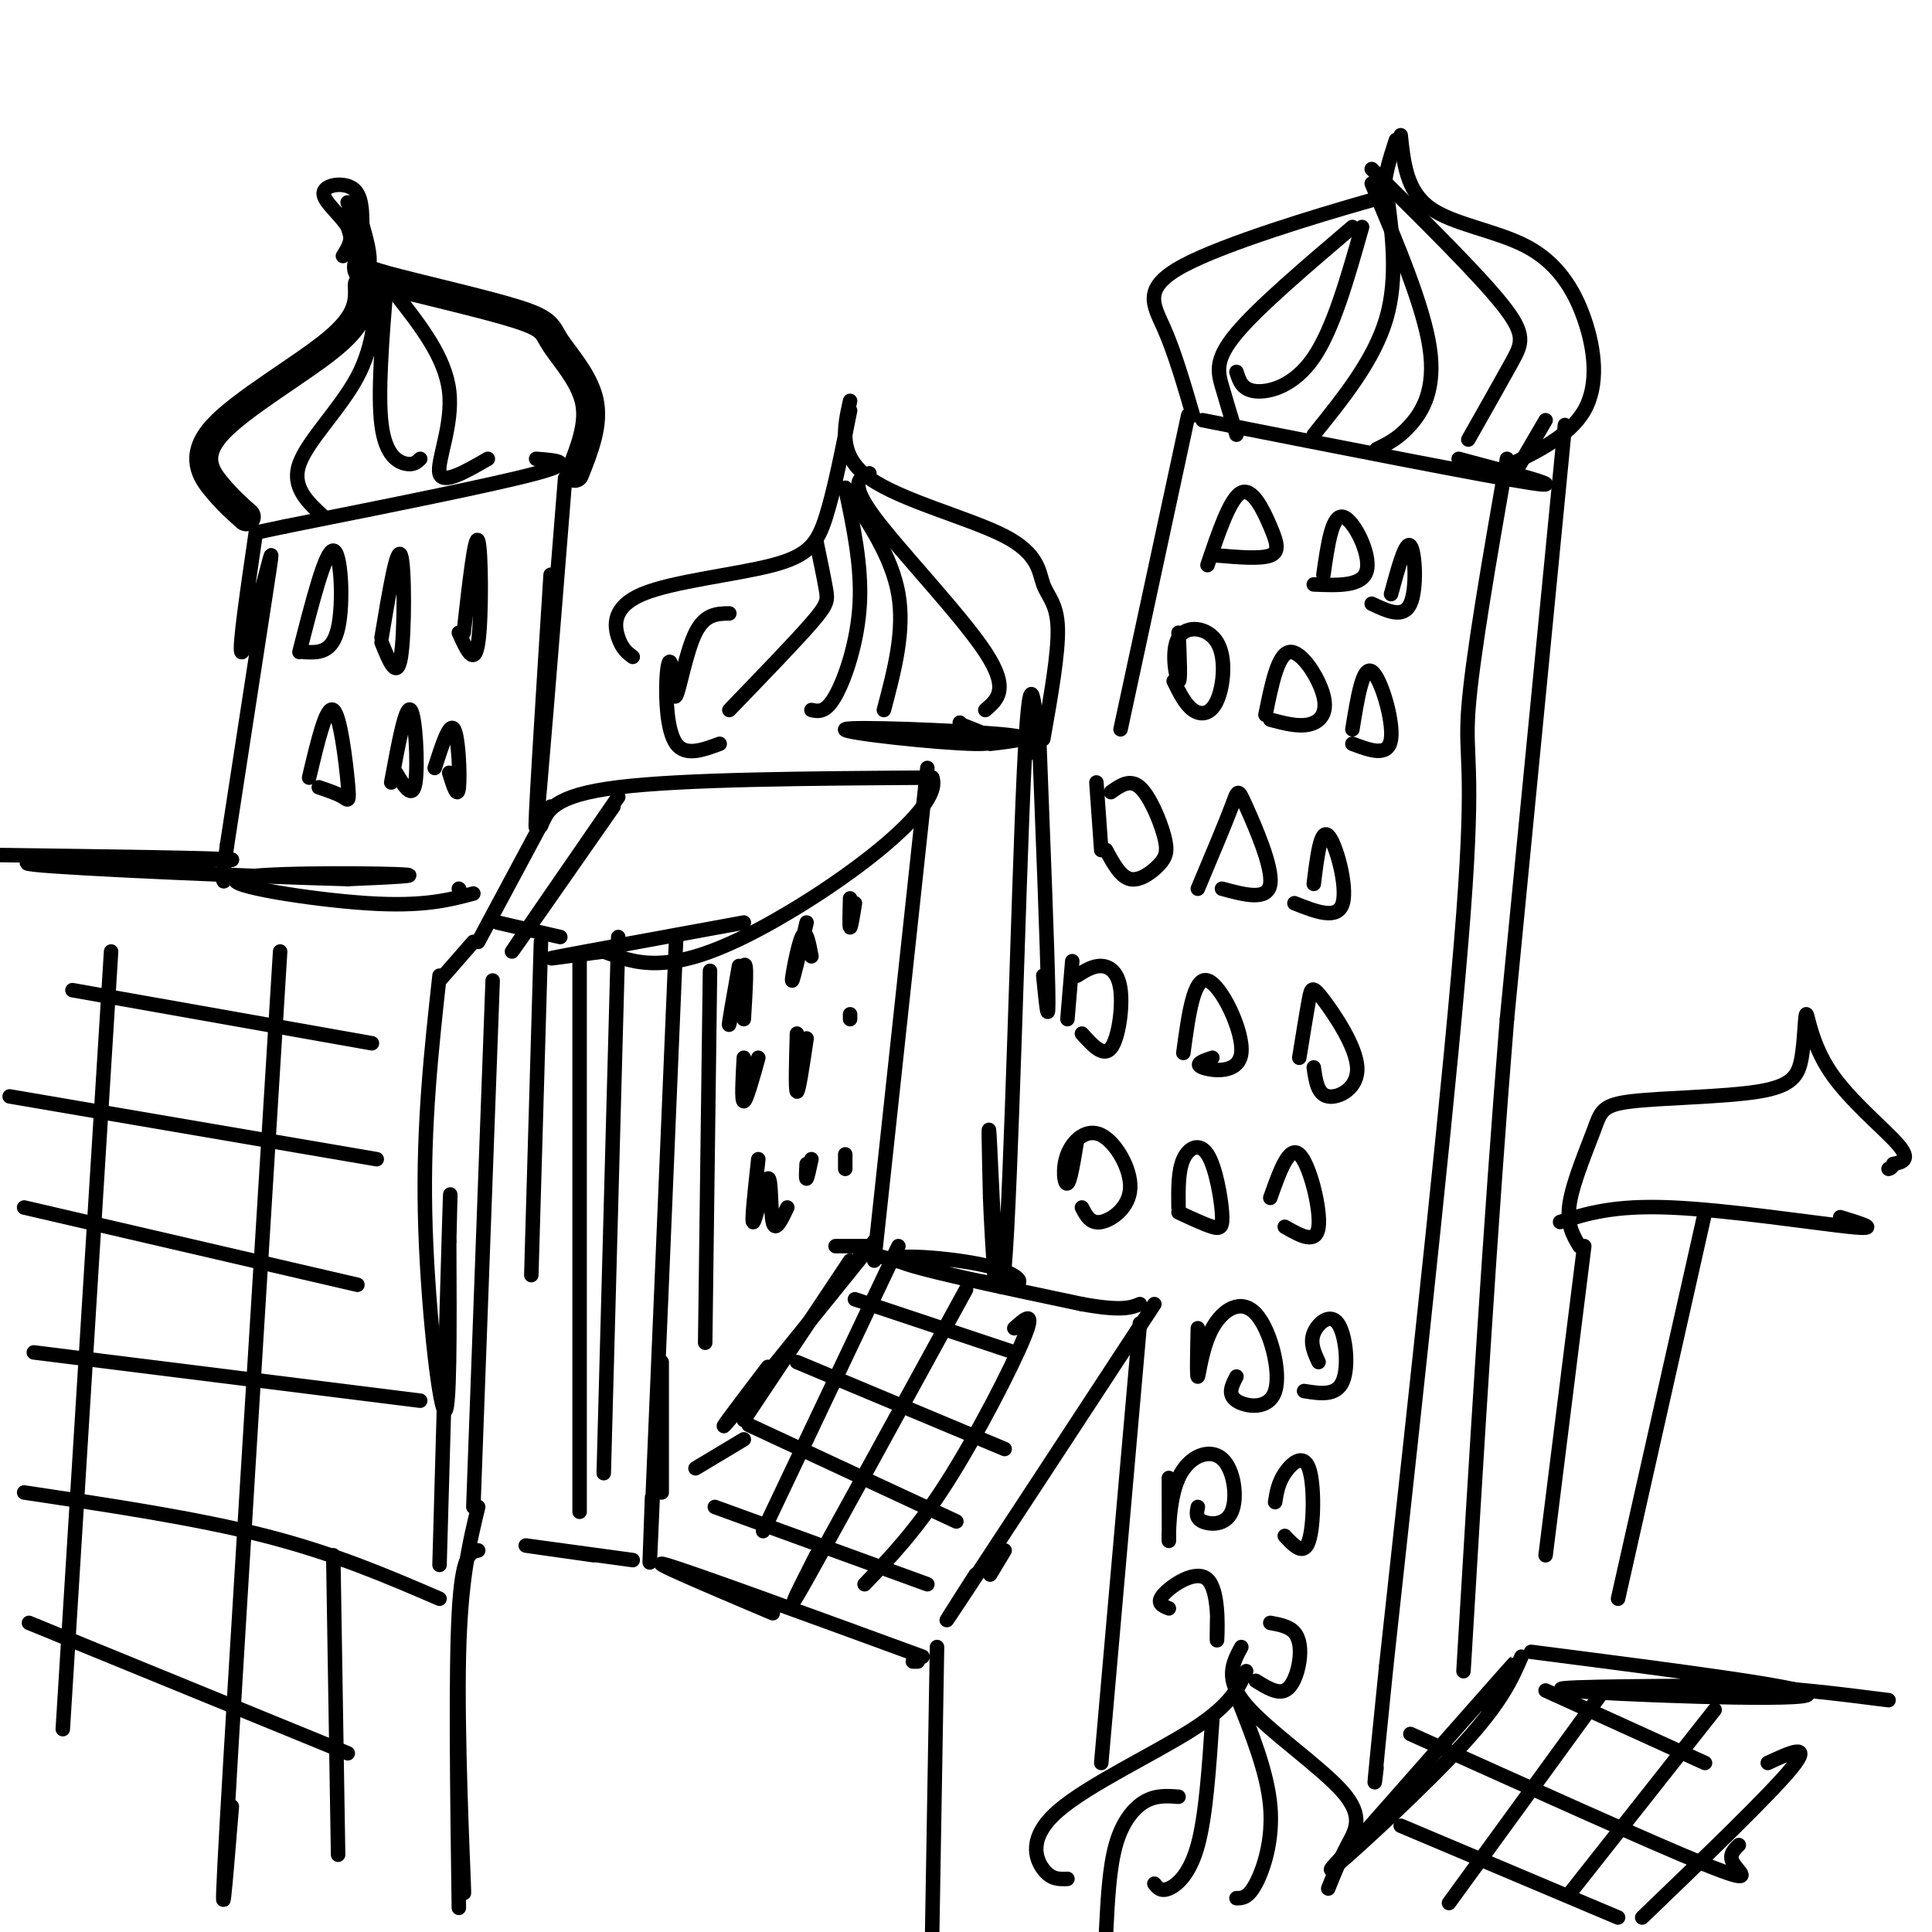 <svg viewBox='0 0 400 400' version='1.1' xmlns='http://www.w3.org/2000/svg' xmlns:xlink='http://www.w3.org/1999/xlink'><g fill='none' stroke='#000000' stroke-width='6' stroke-linecap='round' stroke-linejoin='round'><path d='M51,107c-1.857,-1.643 -3.714,-3.286 -6,-6c-2.286,-2.714 -5.000,-6.500 0,-12c5.000,-5.500 17.714,-12.714 24,-18c6.286,-5.286 6.143,-8.643 6,-12'/><path d='M73,45c1.050,3.534 2.099,7.068 2,9c-0.099,1.932 -1.347,2.264 5,4c6.347,1.736 20.289,4.878 27,7c6.711,2.122 6.191,3.225 8,6c1.809,2.775 5.945,7.221 7,12c1.055,4.779 -0.973,9.889 -3,15'/></g>
<g fill='none' stroke='#000000' stroke-width='3' stroke-linecap='round' stroke-linejoin='round'><path d='M78,58c-0.244,6.689 -0.489,13.378 -4,20c-3.511,6.622 -10.289,13.178 -12,18c-1.711,4.822 1.644,7.911 5,11'/><path d='M80,59c-0.911,11.333 -1.822,22.667 -1,29c0.822,6.333 3.378,7.667 5,8c1.622,0.333 2.311,-0.333 3,-1'/><path d='M82,61c5.089,6.489 10.178,12.978 11,20c0.822,7.022 -2.622,14.578 -2,17c0.622,2.422 5.311,-0.289 10,-3'/><path d='M111,95c4.333,0.333 8.667,0.667 0,3c-8.667,2.333 -30.333,6.667 -52,11'/><path d='M59,109c-8.667,1.833 -4.333,0.917 0,0'/><path d='M53,110c-1.786,12.185 -3.571,24.369 -3,25c0.571,0.631 3.500,-10.292 5,-16c1.500,-5.708 1.571,-6.202 0,4c-1.571,10.202 -4.786,31.101 -8,52'/><path d='M47,175c-1.333,9.667 -0.667,7.833 0,6'/><path d='M117,99c-2.750,34.333 -5.500,68.667 -6,72c-0.500,3.333 1.250,-24.333 3,-52'/><path d='M71,53c1.155,-1.821 2.310,-3.643 1,-6c-1.310,-2.357 -5.083,-5.250 -5,-7c0.083,-1.750 4.024,-2.357 6,-1c1.976,1.357 1.988,4.679 2,8'/><path d='M75,47c-0.489,-0.089 -2.711,-4.311 -3,-5c-0.289,-0.689 1.356,2.156 3,5'/><path d='M128,165c-10.917,15.833 -21.833,31.667 -22,32c-0.167,0.333 10.417,-14.833 21,-30'/><path d='M112,171c1.250,-3.167 2.500,-6.333 16,-8c13.500,-1.667 39.250,-1.833 65,-2'/><path d='M193,161c2.733,6.889 -22.933,25.111 -39,33c-16.067,7.889 -22.533,5.444 -29,3'/><path d='M125,197c-8.200,1.000 -14.200,2.000 -9,1c5.200,-1.000 21.600,-4.000 38,-7'/><path d='M192,159c0.000,0.000 -11.000,102.000 -11,102'/><path d='M147,201c0.000,0.000 -1.000,77.000 -1,77'/><path d='M112,195c0.000,0.000 -2.000,69.000 -2,69'/><path d='M153,200c-1.178,6.644 -2.356,13.289 -2,12c0.356,-1.289 2.244,-10.511 3,-12c0.756,-1.489 0.378,4.756 0,11'/><path d='M167,191c-1.444,6.156 -2.889,12.311 -3,12c-0.111,-0.311 1.111,-7.089 2,-9c0.889,-1.911 1.444,1.044 2,4'/><path d='M176,186c-0.083,2.917 -0.167,5.833 0,6c0.167,0.167 0.583,-2.417 1,-5'/><path d='M154,219c-0.250,4.500 -0.500,9.000 0,9c0.500,0.000 1.750,-4.500 3,-9'/><path d='M165,214c-0.167,5.917 -0.333,11.833 0,12c0.333,0.167 1.167,-5.417 2,-11'/><path d='M176,210c0.000,0.000 0.000,1.000 0,1'/><path d='M157,240c-0.750,6.798 -1.500,13.595 -1,13c0.500,-0.595 2.250,-8.583 3,-9c0.750,-0.417 0.500,6.738 1,9c0.500,2.262 1.750,-0.369 3,-3'/><path d='M167,241c-0.083,1.583 -0.167,3.167 0,3c0.167,-0.167 0.583,-2.083 1,-4'/><path d='M175,239c0.000,1.500 0.000,3.000 0,3c0.000,0.000 0.000,-1.500 0,-3'/><path d='M62,135c2.689,-10.533 5.378,-21.067 7,-21c1.622,0.067 2.178,10.733 1,16c-1.178,5.267 -4.089,5.133 -7,5'/><path d='M79,132c1.600,-9.578 3.200,-19.156 4,-17c0.800,2.156 0.800,16.044 0,21c-0.800,4.956 -2.400,0.978 -4,-3'/><path d='M96,131c1.178,-10.400 2.356,-20.800 3,-19c0.644,1.800 0.756,15.800 0,21c-0.756,5.200 -2.378,1.600 -4,-2'/><path d='M64,161c1.774,-7.512 3.548,-15.024 5,-14c1.452,1.024 2.583,10.583 3,15c0.417,4.417 0.119,3.690 -1,3c-1.119,-0.690 -3.060,-1.345 -5,-2'/><path d='M81,162c1.489,-8.044 2.978,-16.089 4,-15c1.022,1.089 1.578,11.311 1,15c-0.578,3.689 -2.289,0.844 -4,-2'/><path d='M90,159c1.533,-4.778 3.067,-9.556 4,-8c0.933,1.556 1.267,9.444 1,12c-0.267,2.556 -1.133,-0.222 -2,-3'/><path d='M114,167c0.000,0.000 -15.000,28.000 -15,28'/><path d='M98,195c0.000,0.000 -7.000,8.000 -7,8'/><path d='M91,202c-1.689,15.356 -3.378,30.711 -3,49c0.378,18.289 2.822,39.511 4,41c1.178,1.489 1.089,-16.756 1,-35'/><path d='M93,257c0.244,-9.222 0.356,-14.778 0,-3c-0.356,11.778 -1.178,40.889 -2,70'/><path d='M102,203c0.000,0.000 -4.000,109.000 -4,109'/><path d='M103,191c0.000,0.000 13.000,3.000 13,3'/><path d='M120,199c0.000,0.000 0.000,114.000 0,114'/><path d='M128,194c0.000,0.000 -3.000,111.000 -3,111'/><path d='M140,194c-2.083,49.833 -4.167,99.667 -5,119c-0.833,19.333 -0.417,8.167 0,-3'/><path d='M137,282c0.000,0.000 0.000,27.000 0,27'/><path d='M131,323c-10.333,-1.417 -20.667,-2.833 -22,-3c-1.333,-0.167 6.333,0.917 14,2'/><path d='M131,136c-1.096,-0.809 -2.191,-1.617 -3,-4c-0.809,-2.383 -1.330,-6.340 5,-9c6.330,-2.660 19.512,-4.024 27,-6c7.488,-1.976 9.282,-4.565 11,-10c1.718,-5.435 3.359,-13.718 5,-22'/><path d='M176,83c-1.266,5.671 -2.533,11.343 4,16c6.533,4.657 20.864,8.300 28,12c7.136,3.700 7.075,7.458 8,10c0.925,2.542 2.836,3.869 3,9c0.164,5.131 -1.418,14.065 -3,23'/><path d='M180,98c-2.133,0.956 -4.267,1.911 1,9c5.267,7.089 17.933,20.311 23,28c5.067,7.689 2.533,9.844 0,12'/><path d='M175,101c4.833,7.167 9.667,14.333 11,22c1.333,7.667 -0.833,15.833 -3,24'/><path d='M175,101c1.711,8.089 3.422,16.178 3,24c-0.422,7.822 -2.978,15.378 -5,19c-2.022,3.622 -3.511,3.311 -5,3'/><path d='M169,112c0.800,3.844 1.600,7.689 2,10c0.400,2.311 0.400,3.089 -3,7c-3.400,3.911 -10.200,10.956 -17,18'/><path d='M151,127c-2.527,0.040 -5.055,0.079 -7,4c-1.945,3.921 -3.309,11.722 -4,13c-0.691,1.278 -0.711,-3.967 -1,-6c-0.289,-2.033 -0.847,-0.855 -1,3c-0.153,3.855 0.099,10.387 2,13c1.901,2.613 5.450,1.306 9,0'/><path d='M205,154c5.286,-0.619 10.571,-1.238 2,-2c-8.571,-0.762 -31.000,-1.667 -32,-1c-1.000,0.667 19.429,2.905 27,3c7.571,0.095 2.286,-1.952 -3,-4'/><path d='M199,150c-0.500,-0.667 -0.250,-0.333 0,0'/><path d='M213,149c0.000,0.000 0.000,7.000 0,7'/><path d='M215,149c0.917,23.583 1.833,47.167 2,56c0.167,8.833 -0.417,2.917 -1,-3'/><path d='M215,154c-0.905,-9.774 -1.810,-19.548 -3,6c-1.190,25.548 -2.667,86.417 -4,102c-1.333,15.583 -2.524,-14.119 -3,-24c-0.476,-9.881 -0.238,0.060 0,10'/><path d='M205,248c0.167,4.667 0.583,11.333 1,18'/><path d='M173,258c0.000,0.000 7.000,0.000 7,0'/><path d='M181,257c-13.167,16.333 -26.333,32.667 -30,37c-3.667,4.333 2.167,-3.333 8,-11'/><path d='M176,261c0.000,0.000 -22.000,33.000 -22,33'/><path d='M178,259c12.369,3.327 24.738,6.655 30,7c5.262,0.345 3.417,-2.292 -4,-4c-7.417,-1.708 -20.405,-2.488 -18,-1c2.405,1.488 20.202,5.244 38,9'/><path d='M224,270c8.333,1.500 10.167,0.750 12,0'/><path d='M239,270c-16.917,25.833 -33.833,51.667 -40,61c-6.167,9.333 -1.583,2.167 3,-5'/><path d='M208,321c0.000,0.000 -3.000,5.000 -3,5'/><path d='M189,344c0.000,0.000 1.000,0.000 1,0'/><path d='M191,343c-23.917,-8.750 -47.833,-17.500 -53,-19c-5.167,-1.500 8.417,4.250 22,10'/><path d='M154,298c0.000,0.000 -10.000,6.000 -10,6'/><path d='M186,258c0.000,0.000 -28.000,59.000 -28,59'/><path d='M200,267c-13.917,25.417 -27.833,50.833 -33,60c-5.167,9.167 -1.583,2.083 2,-5'/><path d='M210,275c2.244,-2.022 4.489,-4.044 2,2c-2.489,6.044 -9.711,20.156 -16,30c-6.289,9.844 -11.644,15.422 -17,21'/><path d='M148,312c0.000,0.000 44.000,16.000 44,16'/><path d='M155,295c0.000,0.000 43.000,20.000 43,20'/><path d='M165,282c0.000,0.000 43.000,18.000 43,18'/><path d='M177,269c0.000,0.000 33.000,11.000 33,11'/><path d='M236,274c0.000,0.000 -8.000,91.000 -8,91'/><path d='M194,341c0.000,0.000 -1.000,59.000 -1,59'/><path d='M99,312c-1.822,7.511 -3.644,15.022 -4,31c-0.356,15.978 0.756,40.422 1,47c0.244,6.578 -0.378,-4.711 -1,-16'/><path d='M99,321c-1.667,0.333 -3.333,0.667 -4,13c-0.667,12.333 -0.333,36.667 0,61'/><path d='M95,184c0.000,0.000 0.100,0.100 0.1,0.1'/><path d='M98,185c-5.202,1.375 -10.405,2.750 -22,2c-11.595,-0.750 -29.583,-3.625 -27,-5c2.583,-1.375 25.738,-1.250 33,-1c7.262,0.250 -1.369,0.625 -10,1'/><path d='M72,182c-17.822,-0.467 -57.378,-2.133 -65,-3c-7.622,-0.867 16.689,-0.933 41,-1'/><path d='M48,178c-1.500,-0.333 -25.750,-0.667 -50,-1'/><path d='M247,86c-1.904,-6.522 -3.809,-13.043 -6,-18c-2.191,-4.957 -4.670,-8.349 4,-13c8.670,-4.651 28.488,-10.560 37,-13c8.512,-2.440 5.718,-1.411 5,-3c-0.718,-1.589 0.641,-5.794 2,-10'/><path d='M290,28c0.608,5.756 1.215,11.512 6,15c4.785,3.488 13.746,4.708 20,8c6.254,3.292 9.799,8.656 12,15c2.201,6.344 3.057,13.670 0,19c-3.057,5.330 -10.029,8.665 -17,12'/><path d='M284,35c10.978,10.844 21.956,21.689 27,28c5.044,6.311 4.156,8.089 2,12c-2.156,3.911 -5.578,9.956 -9,16'/><path d='M284,38c5.356,12.689 10.711,25.378 12,34c1.289,8.622 -1.489,13.178 -4,16c-2.511,2.822 -4.756,3.911 -7,5'/><path d='M287,39c1.250,9.250 2.500,18.500 0,27c-2.500,8.500 -8.750,16.250 -15,24'/><path d='M282,47c-2.978,10.533 -5.956,21.067 -10,27c-4.044,5.933 -9.156,7.267 -12,7c-2.844,-0.267 -3.422,-2.133 -4,-4'/><path d='M280,47c-9.733,8.289 -19.467,16.578 -24,22c-4.533,5.422 -3.867,7.978 -3,11c0.867,3.022 1.933,6.511 3,10'/><path d='M249,87c29.583,5.833 59.167,11.667 68,13c8.833,1.333 -3.083,-1.833 -15,-5'/><path d='M246,86c0.000,0.000 -14.000,65.000 -14,65'/><path d='M312,95c-3.622,20.756 -7.244,41.511 -8,52c-0.756,10.489 1.356,10.711 -1,42c-2.356,31.289 -9.178,93.644 -16,156'/><path d='M287,345c-3.000,29.500 -2.500,25.250 -2,21'/><path d='M313,99c0.000,0.000 7.000,-12.000 7,-12'/><path d='M324,88c0.000,0.000 -12.000,123.000 -12,123'/><path d='M312,211c-3.500,43.000 -6.250,89.000 -9,135'/><path d='M250,117c2.345,-6.952 4.690,-13.905 7,-15c2.310,-1.095 4.583,3.667 6,7c1.417,3.333 1.976,5.238 0,6c-1.976,0.762 -6.488,0.381 -11,0'/><path d='M274,119c0.889,-6.222 1.778,-12.444 4,-12c2.222,0.444 5.778,7.556 5,11c-0.778,3.444 -5.889,3.222 -11,3'/><path d='M288,123c1.511,-5.556 3.022,-11.111 4,-10c0.978,1.111 1.422,8.889 0,12c-1.422,3.111 -4.711,1.556 -8,0'/><path d='M244,131c0.234,5.185 0.468,10.371 0,10c-0.468,-0.371 -1.636,-6.298 0,-9c1.636,-2.702 6.078,-2.178 8,1c1.922,3.178 1.325,9.009 0,12c-1.325,2.991 -3.379,3.140 -5,2c-1.621,-1.140 -2.811,-3.570 -4,-6'/><path d='M262,148c1.280,-6.327 2.560,-12.655 5,-13c2.440,-0.345 6.042,5.292 7,9c0.958,3.708 -0.726,5.488 -3,6c-2.274,0.512 -5.137,-0.244 -8,-1'/><path d='M280,151c1.067,-6.600 2.133,-13.200 4,-12c1.867,1.200 4.533,10.200 4,14c-0.533,3.800 -4.267,2.400 -8,1'/><path d='M227,162c0.000,0.000 1.000,14.000 1,14'/><path d='M230,164c1.979,-1.407 3.959,-2.813 6,-1c2.041,1.813 4.145,6.847 5,10c0.855,3.153 0.461,4.426 -1,6c-1.461,1.574 -3.989,3.450 -6,3c-2.011,-0.450 -3.506,-3.225 -5,-6'/><path d='M248,184c2.827,-6.714 5.655,-13.429 7,-17c1.345,-3.571 1.208,-4.000 3,0c1.792,4.000 5.512,12.429 5,16c-0.512,3.571 -5.256,2.286 -10,1'/><path d='M272,183c0.711,-5.778 1.422,-11.556 3,-10c1.578,1.556 4.022,10.444 3,14c-1.022,3.556 -5.511,1.778 -10,0'/><path d='M222,199c0.000,0.000 -1.000,12.000 -1,12'/><path d='M223,202c1.637,-1.036 3.274,-2.071 5,-2c1.726,0.071 3.542,1.250 4,5c0.458,3.750 -0.440,10.071 -2,12c-1.560,1.929 -3.780,-0.536 -6,-3'/><path d='M245,218c1.071,-7.935 2.143,-15.869 5,-15c2.857,0.869 7.500,10.542 7,15c-0.500,4.458 -6.143,3.702 -8,3c-1.857,-0.702 0.071,-1.351 2,-2'/><path d='M269,219c0.761,-4.705 1.522,-9.410 2,-12c0.478,-2.590 0.675,-3.065 3,0c2.325,3.065 6.780,9.671 7,14c0.220,4.329 -3.794,6.380 -6,6c-2.206,-0.380 -2.603,-3.190 -3,-6'/><path d='M223,236c-0.693,4.289 -1.385,8.578 -2,9c-0.615,0.422 -1.151,-3.022 0,-6c1.151,-2.978 3.989,-5.489 7,-4c3.011,1.489 6.195,6.978 6,11c-0.195,4.022 -3.770,6.578 -6,7c-2.230,0.422 -3.115,-1.289 -4,-3'/><path d='M244,250c-0.048,-3.778 -0.096,-7.557 1,-10c1.096,-2.443 3.335,-3.552 5,-1c1.665,2.552 2.756,8.764 3,12c0.244,3.236 -0.359,3.496 -2,3c-1.641,-0.496 -4.321,-1.748 -7,-3'/><path d='M263,248c1.933,-5.467 3.867,-10.933 6,-9c2.133,1.933 4.467,11.267 4,15c-0.467,3.733 -3.733,1.867 -7,0'/><path d='M248,275c-0.116,5.144 -0.232,10.289 0,10c0.232,-0.289 0.814,-6.011 3,-10c2.186,-3.989 5.978,-6.244 9,-3c3.022,3.244 5.275,11.989 4,16c-1.275,4.011 -6.079,3.289 -8,2c-1.921,-1.289 -0.961,-3.144 0,-5'/><path d='M273,282c-0.911,-1.964 -1.821,-3.929 -1,-6c0.821,-2.071 3.375,-4.250 5,-2c1.625,2.250 2.321,8.929 1,12c-1.321,3.071 -4.661,2.536 -8,2'/><path d='M242,306c0.018,6.762 0.036,13.523 0,13c-0.036,-0.523 -0.126,-8.331 2,-13c2.126,-4.669 6.467,-6.200 9,-4c2.533,2.200 3.259,8.131 2,11c-1.259,2.869 -4.503,2.677 -6,2c-1.497,-0.677 -1.249,-1.838 -1,-3'/><path d='M264,311c0.310,-1.970 0.619,-3.940 2,-6c1.381,-2.060 3.833,-4.208 5,-1c1.167,3.208 1.048,11.774 0,15c-1.048,3.226 -3.024,1.113 -5,-1'/><path d='M242,333c-1.381,-0.548 -2.762,-1.095 -1,-3c1.762,-1.905 6.667,-5.167 9,-3c2.333,2.167 2.095,9.762 2,12c-0.095,2.238 -0.048,-0.881 0,-4'/><path d='M263,336c1.946,0.357 3.893,0.714 5,2c1.107,1.286 1.375,3.500 1,6c-0.375,2.500 -1.393,5.286 -3,6c-1.607,0.714 -3.804,-0.643 -6,-2'/><path d='M15,205c0.000,0.000 62.000,11.000 62,11'/><path d='M2,227c0.000,0.000 76.000,13.000 76,13'/><path d='M5,250c0.000,0.000 69.000,16.000 69,16'/><path d='M7,280c0.000,0.000 80.000,10.000 80,10'/><path d='M5,309c17.833,2.667 35.667,5.333 50,9c14.333,3.667 25.167,8.333 36,13'/><path d='M72,363c0.000,0.000 -66.000,-27.000 -66,-27'/><path d='M23,197c0.000,0.000 -10.000,161.000 -10,161'/><path d='M58,197c-4.667,75.250 -9.333,150.500 -11,180c-1.667,29.500 -0.333,13.250 1,-3'/><path d='M69,322c0.000,0.000 1.000,62.000 1,62'/><path d='M315,343c-2.022,4.644 -4.044,9.289 -12,18c-7.956,8.711 -21.844,21.489 -26,25c-4.156,3.511 1.422,-2.244 7,-8'/><path d='M306,353c5.000,-5.750 10.000,-11.500 6,-7c-4.000,4.500 -17.000,19.250 -30,34'/><path d='M317,342c30.267,3.889 60.533,7.778 57,9c-3.533,1.222 -40.867,-0.222 -49,-1c-8.133,-0.778 12.933,-0.889 34,-1'/><path d='M359,349c11.000,0.333 21.500,1.667 32,3'/><path d='M332,350c0.000,0.000 -32.000,44.000 -32,44'/><path d='M355,354c0.000,0.000 -30.000,38.000 -30,38'/><path d='M366,365c4.667,-2.167 9.333,-4.333 5,1c-4.333,5.333 -17.667,18.167 -31,31'/><path d='M290,378c0.000,0.000 45.000,19.000 45,19'/><path d='M292,359c25.111,11.311 50.222,22.622 61,27c10.778,4.378 7.222,1.822 6,0c-1.222,-1.822 -0.111,-2.911 1,-4'/><path d='M320,350c0.000,0.000 33.000,15.000 33,15'/><path d='M221,389c-1.685,0.077 -3.369,0.155 -5,-2c-1.631,-2.155 -3.208,-6.542 3,-12c6.208,-5.458 20.202,-11.988 28,-17c7.798,-5.012 9.399,-8.506 11,-12'/><path d='M257,341c-1.786,3.310 -3.571,6.619 1,12c4.571,5.381 15.500,12.833 20,18c4.500,5.167 2.571,8.048 1,11c-1.571,2.952 -2.786,5.976 -4,9'/><path d='M256,351c3.200,8.000 6.400,16.000 7,23c0.600,7.000 -1.400,13.000 -3,16c-1.600,3.000 -2.800,3.000 -4,3'/><path d='M251,356c-0.667,9.956 -1.333,19.911 -3,26c-1.667,6.089 -4.333,8.311 -6,9c-1.667,0.689 -2.333,-0.156 -3,-1'/><path d='M244,372c-2.333,-0.178 -4.667,-0.356 -7,1c-2.333,1.356 -4.667,4.244 -6,9c-1.333,4.756 -1.667,11.378 -2,18'/><path d='M327,258c-1.361,-2.280 -2.722,-4.559 -2,-9c0.722,-4.441 3.527,-11.043 5,-15c1.473,-3.957 1.615,-5.270 8,-6c6.385,-0.730 19.014,-0.876 26,-2c6.986,-1.124 8.331,-3.227 9,-7c0.669,-3.773 0.664,-9.218 1,-9c0.336,0.218 1.014,6.097 5,12c3.986,5.903 11.282,11.829 14,15c2.718,3.171 0.859,3.585 -1,4'/><path d='M392,241c-0.333,0.833 -0.667,0.917 -1,1'/><path d='M323,253c5.556,-1.756 11.111,-3.511 23,-3c11.889,0.511 30.111,3.289 37,4c6.889,0.711 2.444,-0.644 -2,-2'/><path d='M328,258c0.000,0.000 -8.000,64.000 -8,64'/><path d='M353,251c0.000,0.000 -18.000,80.000 -18,80'/></g>
</svg>